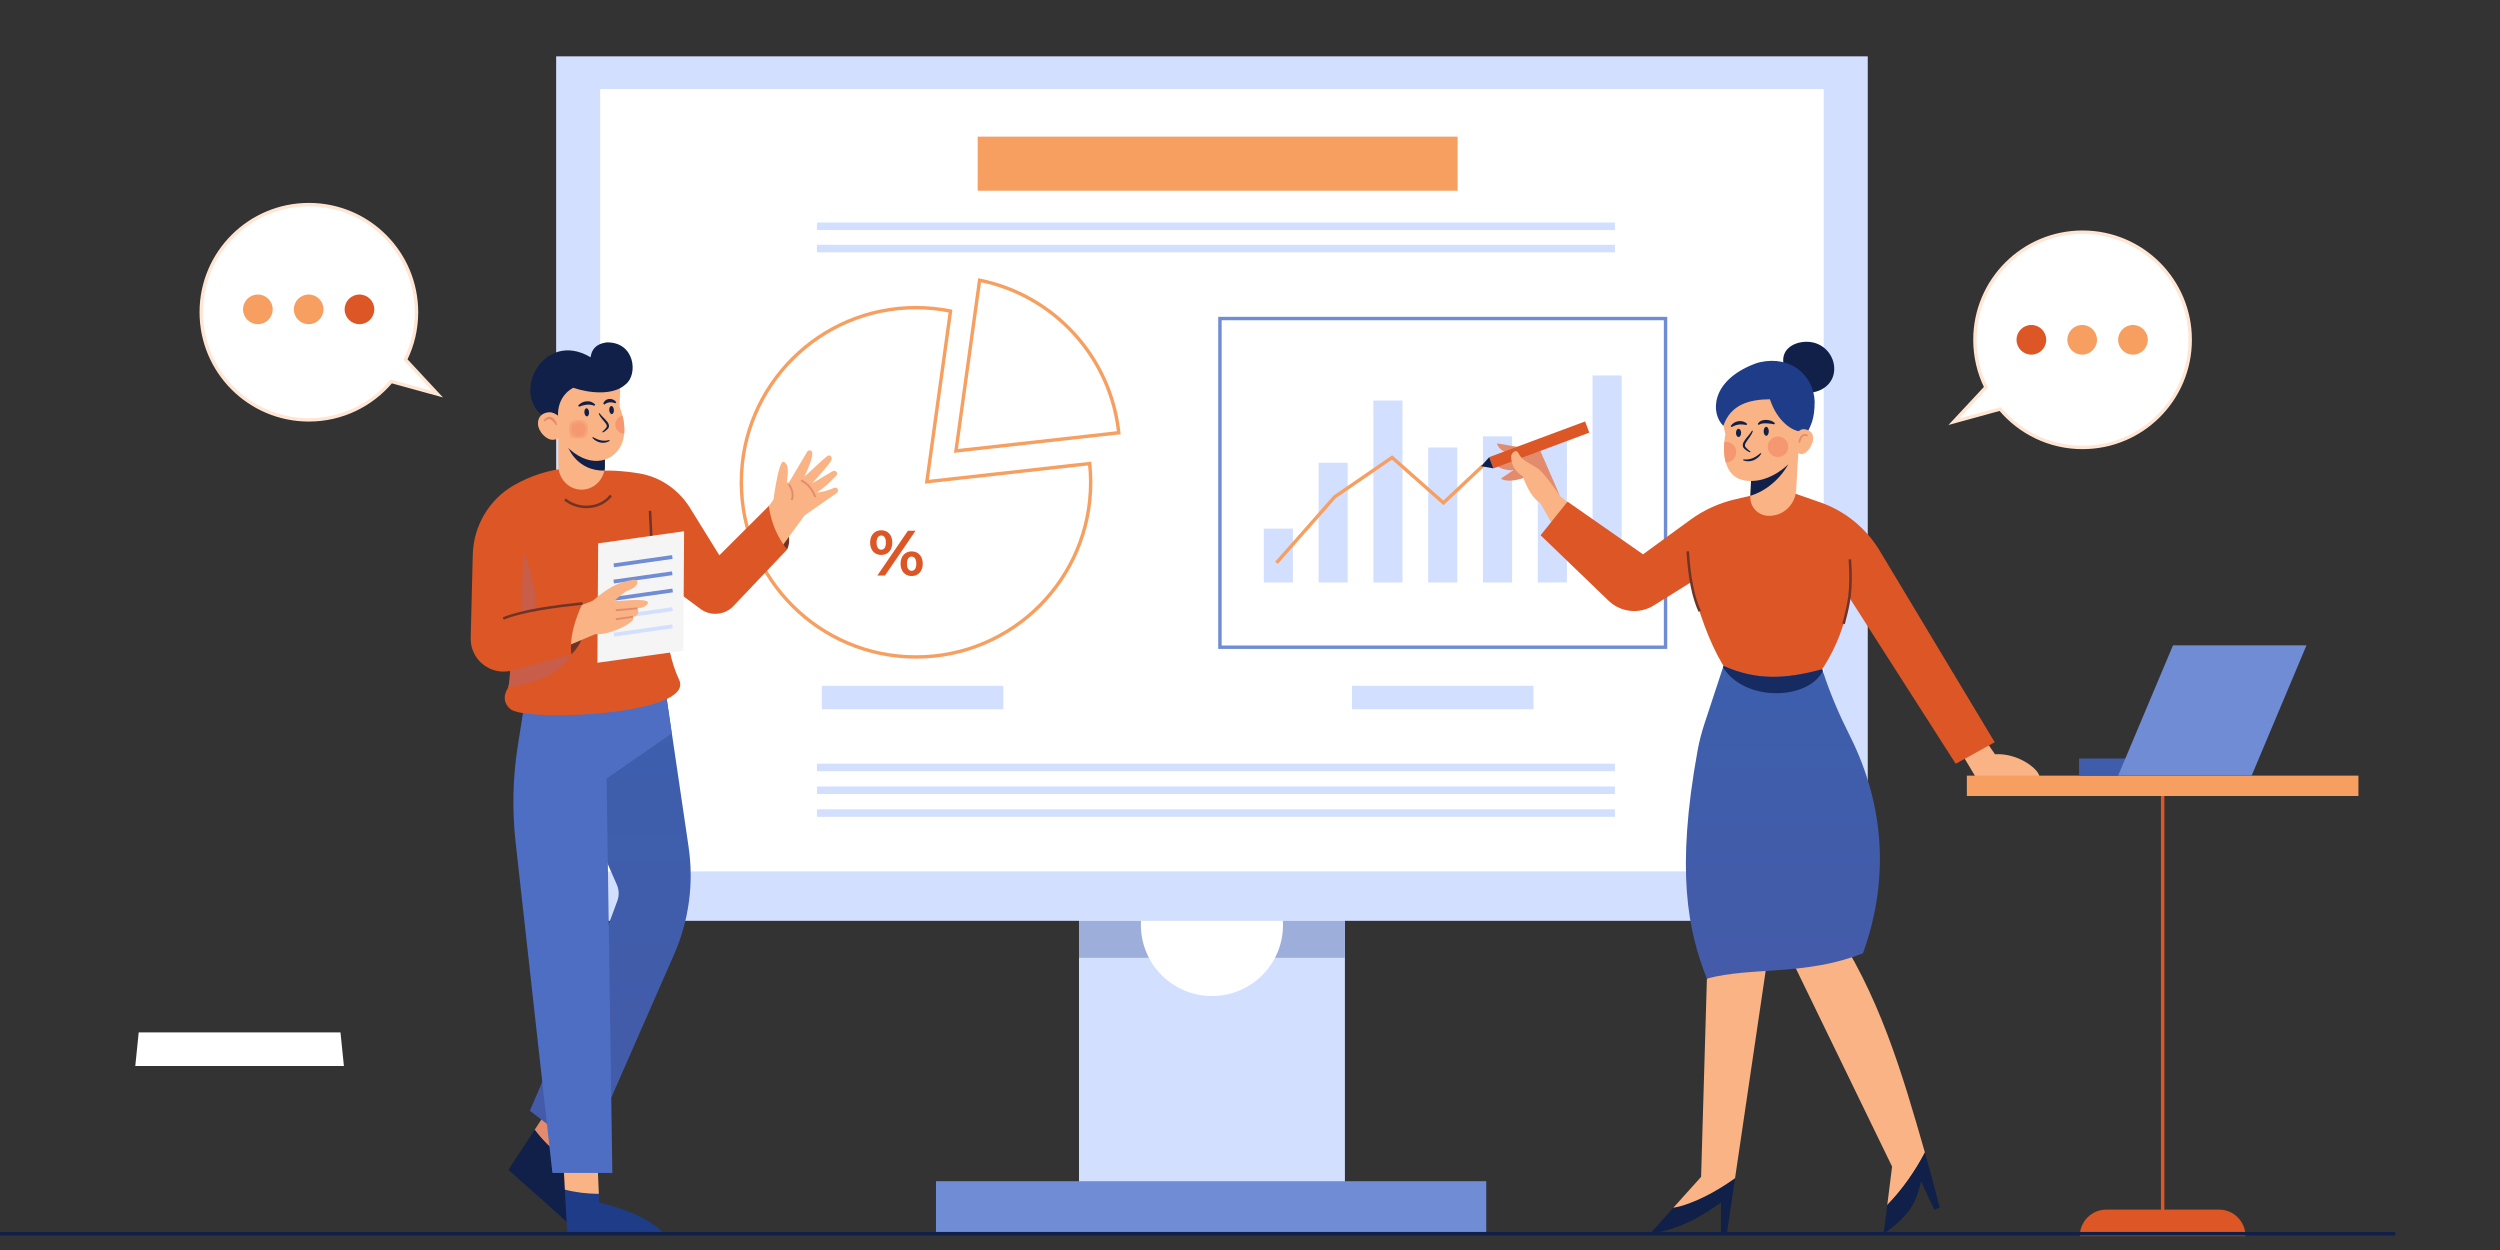 <svg width="692" height="346" viewBox="0 0 692 346" fill="none" xmlns="http://www.w3.org/2000/svg">
<rect x="0" y="0" width="692" height="346" fill="#333333" stroke="none"/>
<g clip-path="url(#clip0_135_3341)">
<path d="M372.27 341.588H298.666V233.516H372.27V341.588Z" fill="#D3DFFF"/>
<path d="M372.27 265.115H298.666V254.886H372.27V265.115Z" fill="#9DAEDB"/>
<path d="M355.14 256.031C355.14 266.895 346.333 275.702 335.469 275.702C324.605 275.702 315.798 266.895 315.798 256.031C315.798 245.167 324.605 236.36 335.469 236.36C346.333 236.36 355.14 245.167 355.14 256.031Z" fill="white"/>
<path d="M516.993 254.886H153.944V15.597H516.993V254.886Z" fill="#D3DFFF"/>
<path d="M504.802 241.207H166.135V24.657H504.802V241.207Z" fill="white"/>
<path d="M411.392 341.588H259.078V326.956H411.392V341.588Z" fill="#708CD5"/>
<path d="M256.553 133.343L263.099 86.102C260.011 85.483 256.818 85.154 253.55 85.154C226.847 85.154 205.202 106.799 205.202 133.502C205.202 160.205 226.847 181.85 253.55 181.85C280.253 181.85 301.898 160.205 301.898 133.502C301.898 131.748 301.799 130.016 301.616 128.309L256.553 133.343Z" fill="white"/>
<path d="M256.552 133.343L257.022 133.41L263.629 85.725L263.191 85.638C260.074 85.012 256.851 84.68 253.55 84.68C226.586 84.68 204.728 106.539 204.728 133.502C204.728 160.465 226.586 182.324 253.55 182.324C280.513 182.324 302.372 160.465 302.372 133.502C302.372 131.729 302.272 129.983 302.087 128.26L302.037 127.786L256.498 132.872L256.552 133.343L256.604 133.815L301.67 128.781L301.615 128.309L301.144 128.361C301.326 130.051 301.424 131.765 301.424 133.502C301.424 146.724 296.065 158.688 287.403 167.355C278.736 176.017 266.772 181.376 253.55 181.376C240.327 181.376 228.364 176.017 219.696 167.355C211.033 158.688 205.676 146.724 205.676 133.502C205.676 120.28 211.033 108.316 219.696 99.649C228.364 90.987 240.327 85.628 253.55 85.628C256.787 85.628 259.946 85.953 263.003 86.567L263.098 86.102L262.627 86.036L255.998 133.884L256.604 133.815L256.552 133.343Z" fill="#F79F60"/>
<path d="M309.674 119.777C307.422 98.699 291.626 81.67 271.156 77.57L264.61 124.811L309.674 119.777Z" fill="white"/>
<path d="M309.674 119.777L310.146 119.728C307.871 98.438 291.923 81.246 271.25 77.106L270.757 77.006L264.057 125.352L310.196 120.197L310.146 119.728L309.674 119.777L309.622 119.308L265.163 124.273L271.626 77.634L271.157 77.57L271.062 78.034C291.333 82.094 306.975 98.957 309.203 119.829L309.674 119.777Z" fill="#F79F60"/>
<path d="M253.63 156.036C253.63 154.725 253.119 154.069 252.339 154.069C251.578 154.069 251.045 154.706 251.045 156.036C251.045 157.363 251.578 158.001 252.339 158.001C253.119 158.001 253.63 157.347 253.63 156.036ZM249.274 156.036C249.274 153.946 250.549 152.618 252.339 152.618C254.145 152.618 255.42 153.946 255.42 156.036C255.42 158.124 254.145 159.453 252.339 159.453C250.549 159.453 249.274 158.124 249.274 156.036ZM251.313 146.916H253.42L244.954 159.311H242.847L251.313 146.916ZM245.219 150.192C245.219 148.862 244.707 148.227 243.928 148.227C243.165 148.227 242.634 148.881 242.634 150.192C242.634 151.502 243.165 152.156 243.928 152.156C244.707 152.156 245.219 151.519 245.219 150.192ZM240.847 150.192C240.847 148.101 242.122 146.774 243.928 146.774C245.734 146.774 246.99 148.085 246.99 150.192C246.99 152.298 245.734 153.609 243.928 153.609C242.122 153.609 240.847 152.282 240.847 150.192Z" fill="#DC5626"/>
<path d="M461.024 179.15H337.679V88.169H461.024V179.15Z" fill="white"/>
<path d="M461.025 179.15V178.676H338.153V88.643H460.55V179.15H461.025H461.496V87.697H337.204V179.624H461.496V179.15H461.025Z" fill="#708CD5"/>
<path d="M357.875 161.231H349.817V146.317H357.875V161.231Z" fill="#D3DFFF"/>
<path d="M373.043 161.23H364.985V128.089H373.043V161.23Z" fill="#D3DFFF"/>
<path d="M388.209 161.232H380.152V110.864H388.209V161.232Z" fill="#D3DFFF"/>
<path d="M403.38 161.231H395.321V123.868H403.38V161.231Z" fill="#D3DFFF"/>
<path d="M418.547 161.231H410.488V120.788H418.547V161.231Z" fill="#D3DFFF"/>
<path d="M433.716 161.23H425.659V121.447H433.716V161.23Z" fill="#D3DFFF"/>
<path d="M448.884 161.231H440.826V103.921H448.884V161.231Z" fill="#D3DFFF"/>
<path d="M353.685 156.093L352.973 155.465L369.127 137.173L385.358 126.028L399.533 138.547L410.122 128.575L410.77 129.263L399.554 139.831L385.287 127.228L369.763 137.888L353.685 156.093Z" fill="#F79F60"/>
<path d="M403.473 52.794H270.622V37.819H403.473V52.794Z" fill="#F79F60"/>
<path d="M447.018 69.835H226.133V67.757H447.018V69.835Z" fill="#D3DFFF"/>
<path d="M447.018 63.674H226.133V61.593H447.018V63.674Z" fill="#D3DFFF"/>
<path d="M447.018 213.458H226.133V211.379H447.018V213.458Z" fill="#D3DFFF"/>
<path d="M447.018 219.777H226.133V217.698H447.018V219.777Z" fill="#D3DFFF"/>
<path d="M447.018 226.097H226.133V224.019H447.018V226.097Z" fill="#D3DFFF"/>
<path d="M277.724 196.307H227.48V189.83H277.724V196.307Z" fill="#D3DFFF"/>
<path d="M424.472 196.307H374.229V189.83H424.472V196.307Z" fill="#D3DFFF"/>
<path d="M95.193 295.065H37.447L38.395 285.765H94.245L95.193 295.065Z" fill="white"/>
<path d="M549.436 204.76L552.209 208.777C558.848 208.358 564.772 213.236 564.529 215.198H546.933L541.317 205.801L549.436 204.76Z" fill="#F9B384"/>
<path d="M431.816 137.321L426.37 124.803L414.381 122.723C414.381 122.723 414.527 125.901 423.104 127.005L424.819 129.267L431.816 137.321Z" fill="#E28B6D"/>
<path d="M427.864 135.619L423.894 125.133L414.475 128.924C414.475 128.924 415.895 130.939 422.175 129.873L423.922 131.123L427.864 135.619Z" fill="#E28B6D"/>
<path d="M429.957 136.179L423.854 126.773L415.453 132.475C415.453 132.475 417.268 134.142 423.182 131.768L425.154 132.62L429.957 136.179Z" fill="#E28B6D"/>
<path d="M439.909 119.757L413.374 129.634L412.217 126.531L438.755 116.654L439.909 119.757Z" fill="#DC5626"/>
<path d="M412.217 126.533L409.973 129.045L413.373 129.636" fill="#102048"/>
<path d="M431.816 137.321C431.816 137.321 427.568 130.95 425.623 129.649C423.679 128.349 421.231 127.447 420.446 125.663C419.658 123.879 418.302 125.572 418.291 126.258C418.275 127.881 418.77 130.185 421.519 131.87C421.519 131.87 423.856 139.245 427.833 139.793L431.816 137.321Z" fill="#F9B384"/>
<path d="M431.817 137.321L435.615 140.387L437.224 146.877L432.189 149.543L425.139 137.101L431.817 137.321Z" fill="#F9B384"/>
<path d="M456.626 341.595C466.201 339.939 471.227 336.379 476.37 332.869V341.595H477.978L480.263 326.121C475.184 329.783 468.608 333.338 463.178 334.305L456.626 341.595Z" fill="#102048"/>
<path d="M472.469 270.879L470.862 325.752L463.178 334.305C468.61 333.338 475.184 329.783 480.263 326.121L489.574 263.072L472.469 270.879Z" fill="#F9B384"/>
<path d="M506.523 255.142L495.341 264.456L523.731 322.907L522.39 333.565C526.673 329.198 530.244 323.95 532.817 319.021C526.612 297.409 520.176 274.991 506.523 255.142Z" fill="#F9B384"/>
<path d="M522.39 333.566L521.391 341.507C529.358 335.938 530.524 332.146 531.745 327.005L535.452 334.902L536.908 334.219C535.623 329.138 534.269 324.071 532.819 319.021C530.244 323.95 526.673 329.197 522.39 333.566Z" fill="#102048"/>
<path d="M515.673 263.851C499.869 270.175 484.909 267.539 472.471 270.876C467.211 257.67 463.818 241.137 469.886 207.777C470.348 205.237 470.993 202.734 471.81 200.278L476.937 184.712L477.06 184.324L494.818 178.768L504.382 185.243L504.544 185.736L504.744 186.324C506.678 192.211 509.133 197.899 511.918 203.426C522.186 223.76 522.641 244.598 515.673 263.851Z" fill="url(#paint0_linear_135_3341)"/>
<path d="M552.14 205.446L541.341 211.419L511.953 165.498C510.787 172.674 508.341 179.054 504.732 184.694C504.616 184.884 504.504 185.064 504.381 185.245C493.95 188.088 486.028 188.306 477.058 184.325C476.935 184.116 476.812 183.908 476.69 183.699C473.021 177.461 470.309 169.706 468.109 161.136L457.786 167.574C453.795 170.067 448.627 169.527 445.242 166.266L426.437 148.159L433.896 138.859L454.79 153.439L467.853 143.902C471.578 141.182 475.817 139.247 480.309 138.205L487.391 136.565L494.739 135.882L503.866 139.058C510.723 141.456 516.533 146.177 520.279 152.406L552.14 205.446Z" fill="#DC5626"/>
<path d="M507.713 102.426C507.515 106.47 503.866 108.874 500.058 108.692C496.247 108.51 494.899 105.293 493.822 101.39C492.617 97.011 496.147 94.665 499.964 94.605C504.648 94.531 507.903 98.382 507.713 102.426Z" fill="#102048"/>
<path d="M497.802 124.79L497.168 135.683C496.93 139.807 493.442 142.973 489.346 142.774C486.606 142.641 484.473 140.375 484.473 137.645C484.473 137.56 484.482 137.465 484.482 137.379L484.492 137.247L484.853 129.53L489.431 127.852L497.802 124.79Z" fill="#F9B384"/>
<path d="M494.978 128.525C494.978 128.525 491.793 134.962 484.493 137.246L484.853 129.53L489.431 127.851L494.978 128.525Z" fill="#102048"/>
<path d="M499.984 114.427L498.22 124.922C498.22 124.922 492.202 133.871 483.593 133.084C480.046 132.762 478.397 130.515 477.687 127.993C477.136 126.021 477.155 123.869 477.289 122.343C477.403 121.063 477.582 120.21 477.582 120.21L476.426 114.787L479.374 109.194L490.808 105.412L499.984 114.427Z" fill="#F9B384"/>
<path d="M500.332 119.656C501.173 117.685 502.27 116.273 502.302 111.181C502.05 103.942 495.768 98.366 487.207 100.247C486.682 100.361 486.161 100.526 485.659 100.719C473.458 105.404 473.461 114.415 477.017 117.872C479.051 111.983 484.149 110.567 489.919 110.512C491.793 116.349 496.082 119.676 499.075 119.447L500.332 119.656Z" fill="#1F3C88"/>
<path d="M501.768 122.125C501.301 124.08 499.801 125.835 498.513 125.656C497.227 125.477 496.399 123.798 496.661 121.904C496.923 120.011 498.18 118.621 499.466 118.8C500.755 118.979 502.325 119.798 501.768 122.125Z" fill="#F9B384"/>
<path d="M498.29 122.543L497.818 122.498C497.825 122.432 497.987 120.865 498.921 120.332C499.354 120.085 499.871 120.098 500.447 120.371L500.247 120.8C499.807 120.594 499.453 120.575 499.157 120.744C498.558 121.086 498.328 122.159 498.29 122.543Z" fill="#E28B6D"/>
<path d="M481.94 119.825C481.94 120.452 481.62 120.96 481.23 120.96C480.836 120.96 480.517 120.452 480.517 119.825C480.517 119.198 480.836 118.69 481.23 118.69C481.62 118.69 481.94 119.198 481.94 119.825Z" fill="#102048"/>
<path d="M489.601 119.382C489.601 120.069 489.282 120.626 488.889 120.626C488.496 120.626 488.178 120.069 488.178 119.382C488.178 118.694 488.496 118.138 488.889 118.138C489.282 118.138 489.601 118.694 489.601 119.382Z" fill="#102048"/>
<path d="M485.192 119.284C485.022 119.908 484.675 120.46 484.323 120.971C483.97 121.486 483.584 121.965 483.29 122.462C483.144 122.708 483.024 122.961 482.999 123.191C482.962 123.422 483.039 123.614 483.203 123.813C483.593 124.25 484.048 124.653 484.536 124.995L484.434 125.215C483.825 124.99 483.29 124.632 482.816 124.188C482.687 124.064 482.563 123.908 482.489 123.721C482.408 123.536 482.383 123.326 482.399 123.135C482.436 122.748 482.591 122.431 482.755 122.147C483.098 121.585 483.509 121.119 483.899 120.65C484.292 120.181 484.669 119.717 484.966 119.195L485.192 119.284Z" fill="#102048"/>
<path d="M482.569 127.146C482.997 127.208 483.448 127.208 483.871 127.153C484.303 127.097 484.719 126.991 485.117 126.832C485.309 126.738 485.515 126.668 485.701 126.551C485.791 126.497 485.894 126.455 485.984 126.394C486.074 126.333 486.164 126.272 486.257 126.215C486.354 126.161 486.441 126.092 486.528 126.024L486.798 125.827C486.975 125.689 487.143 125.539 487.332 125.404L487.522 125.565C487.395 125.764 487.258 125.96 487.109 126.147C486.941 126.319 486.789 126.508 486.599 126.658C486.232 126.98 485.804 127.229 485.35 127.419C484.89 127.594 484.396 127.696 483.902 127.694C483.411 127.692 482.923 127.607 482.479 127.377L482.569 127.146Z" fill="#102048"/>
<path d="M479.062 117.97C479.259 117.588 479.583 117.275 479.95 117.035C480.32 116.799 480.748 116.644 481.189 116.581C481.63 116.517 482.083 116.548 482.506 116.678C482.928 116.807 483.32 117.029 483.613 117.345L483.425 117.665C483.039 117.586 482.688 117.522 482.339 117.496C481.994 117.47 481.652 117.475 481.316 117.518C480.979 117.561 480.646 117.642 480.32 117.76C479.987 117.875 479.666 118.036 479.327 118.225L479.062 117.97Z" fill="#102048"/>
<path d="M486.546 117.4C486.593 117.295 486.652 117.19 486.715 117.086C486.79 116.994 486.875 116.908 486.959 116.818C487.05 116.744 487.153 116.678 487.253 116.608C487.351 116.548 487.46 116.502 487.567 116.45C488.002 116.276 488.459 116.22 488.9 116.227C489.342 116.236 489.777 116.31 490.187 116.454C490.29 116.492 490.394 116.534 490.494 116.576C490.594 116.627 490.691 116.676 490.788 116.73C490.979 116.854 491.173 116.975 491.324 117.19L491.076 117.465C490.747 117.372 490.362 117.313 489.99 117.265C489.614 117.22 489.242 117.185 488.875 117.172C488.509 117.161 488.149 117.17 487.804 117.228C487.46 117.284 487.147 117.39 486.85 117.611L486.546 117.4Z" fill="#102048"/>
<path d="M492.149 126.511C490.579 126.511 489.305 125.237 489.305 123.667C489.305 122.096 490.579 120.823 492.149 120.823C493.719 120.823 494.993 122.096 494.993 123.667C494.993 125.237 493.719 126.511 492.149 126.511Z" fill="#F59872"/>
<path d="M477.751 127.994H477.684C477.325 126.7 477.209 125.329 477.209 124.107C477.209 123.468 477.243 122.869 477.289 122.344C477.439 122.316 477.592 122.306 477.751 122.306C479.327 122.306 480.596 123.577 480.596 125.15C480.596 126.715 479.327 127.994 477.751 127.994Z" fill="#F59872"/>
<path d="M491.682 191.88C485.959 191.88 479.946 189.607 476.937 184.713L477.062 184.324C477.123 184.35 477.184 184.379 477.245 184.407C481.889 186.44 486.261 187.351 490.854 187.351H490.857C490.86 187.351 490.863 187.351 490.867 187.351C494.862 187.351 499.025 186.661 503.689 185.431C503.814 185.398 503.942 185.362 504.068 185.329C504.093 185.322 504.116 185.315 504.141 185.31C504.196 185.296 504.247 185.282 504.302 185.265C504.328 185.258 504.357 185.251 504.382 185.244L504.543 185.737C502.552 189.726 497.252 191.88 491.682 191.88Z" fill="#162B62"/>
<path d="M470.16 169.359C468.357 165.478 467.263 160.01 466.812 152.641L467.522 152.598C467.966 159.876 469.042 165.26 470.806 169.06L470.16 169.359Z" fill="#6F3428"/>
<path d="M510.647 172.773L509.955 172.6C510.06 172.185 510.167 171.775 510.272 171.365C511.287 167.459 512.331 163.42 511.685 154.858L512.393 154.805C513.049 163.484 511.989 167.581 510.96 171.545C510.856 171.952 510.752 172.36 510.647 172.773Z" fill="#6F3428"/>
<path d="M217.881 152.106C219.161 149.222 218.618 145.651 212.786 140.079L212.312 147.485L217.881 152.106Z" fill="#6F3428"/>
<path d="M231.392 136.619C231.129 136.732 219.898 144.714 219.381 144.911C219.113 145.013 214.686 142.15 213.863 140.844C213.709 140.6 215.416 127.195 216.909 127.835C218.82 128.658 217.845 132.386 217.779 133.583C218.132 133.557 217.968 133.545 218.329 133.519C218.353 133.516 218.372 133.521 218.4 133.521C220.066 130.71 221.735 127.895 223.401 125.081C223.496 124.916 223.621 124.804 223.759 124.733C224.249 124.479 224.794 124.875 224.835 125.418C224.948 127.051 223.313 130.558 222.671 131.926C224.458 130.423 227.089 127.714 228.937 126.281C229.795 125.619 230.639 126.646 230.004 127.655C229.411 128.603 226.183 132.345 224.797 133.746C226.302 133.061 230.696 130.094 230.93 130.298C231.539 130.348 232.039 131.08 231.475 131.649C229.655 133.493 228.243 134.936 226.114 136.36C227.942 136.107 229.176 135.784 230.916 135.038C231.911 134.606 232.385 136.194 231.392 136.619Z" fill="#F9B384"/>
<path d="M214.656 137.543L210.534 143.169L212.933 156.057L223.749 141.228L214.656 137.543Z" fill="#F9B384"/>
<path d="M219.367 138.538L218.886 138.334C219.772 136.237 218.113 134.22 218.097 134.199L218.497 133.865C218.575 133.955 220.377 136.152 219.367 138.538Z" fill="#E28B6D"/>
<path d="M225.425 137.659C224.539 135.403 223.301 133.952 221.638 133.225L221.849 132.746C223.619 133.521 224.987 135.111 225.911 137.469L225.425 137.659Z" fill="#E28B6D"/>
<path d="M164.478 130.487C167.477 130.02 172.239 130.267 176.907 131.035C182.788 132.002 187.917 135.58 191.035 140.659L199.119 153.713L212.786 140.079C213.491 144.802 215.217 148.791 217.881 152.106L202.674 168.109C200.095 170.434 196.196 170.51 193.53 168.282L182.924 160.428L171.074 156.716L164.478 130.487Z" fill="#DC5626"/>
<path d="M156.06 320.677L162.747 310.366L154.247 303.182L147.995 312.724C150.106 315.577 152.832 318.284 156.06 320.677Z" fill="#E28B6D"/>
<path d="M156.06 320.677C152.832 318.284 150.106 315.577 147.995 312.724L140.738 323.801L160.55 341.493C161.831 335.888 158.091 326.742 154.958 322.379L156.06 320.677Z" fill="#102048"/>
<path d="M183.714 341.417C179.922 336.993 170.916 333.992 165.86 332.885L165.759 330.458C162.598 330.439 159.288 330.07 156.353 329.292L157.012 341.417H183.714Z" fill="#1F3C88"/>
<path d="M165.759 330.458L165.228 317.717L155.748 318.191L156.352 329.292C159.288 330.07 162.598 330.439 165.759 330.458Z" fill="#F9B384"/>
<path d="M190.599 234.395L184.109 190.37L160.409 191.555L165.31 232.468L165.313 232.523L170.757 244.92C171.366 246.323 171.413 247.904 170.888 249.338L165.31 264.354L165.309 264.231L146.663 307.448L162.305 319.535L186.598 264.167C190.702 254.815 192.088 244.499 190.599 234.395Z" fill="url(#paint1_linear_135_3341)"/>
<path d="M145.952 189.896L143.333 206.401C141.926 215.265 141.722 224.278 142.727 233.196L152.904 324.669H169.494L167.914 215.504L185.926 203.021L183.872 188.96L145.952 189.896Z" fill="#4D6EC3"/>
<path d="M141.212 196.212C141.212 196.212 138.368 194.164 140.501 190.609C140.567 190.496 140.634 190.354 140.691 190.183C141.203 188.713 141.269 185.301 141.108 181.243C140.719 171.64 139.079 158.378 139.079 158.378L143.108 140.366L151.479 132.383L172.022 132.222L182.289 145.968L184.981 177.575C184.981 177.575 185.455 182.789 187.977 188.154C192.603 197.975 145.156 199.985 141.212 196.212Z" fill="#DC5626"/>
<path d="M180.356 157.377L179.566 141.42L180.277 141.385L181.067 157.342L180.356 157.377Z" fill="#6F3428"/>
<path d="M189.152 180.108L165.363 183.454L165.569 150.395L189.357 147.049L189.152 180.108Z" fill="#F6F5F5"/>
<path d="M169.956 157.003L169.815 155.955L186.03 153.654L186.17 154.702L169.956 157.003Z" fill="#708CD5"/>
<path d="M169.935 161.501L169.795 160.454L186.009 158.152L186.15 159.2L169.935 161.501Z" fill="#708CD5"/>
<path d="M170.042 166.267L169.901 165.217L186.116 162.916L186.257 163.964L170.042 166.267Z" fill="#708CD5"/>
<path d="M170.018 171.427L169.878 170.377L186.093 168.076L186.233 169.123L170.018 171.427Z" fill="#D3DFFF"/>
<path d="M169.997 176.19L169.856 175.141L186.071 172.839L186.211 173.887L169.997 176.19Z" fill="#D3DFFF"/>
<path d="M158.158 181.127C158.158 181.127 164.438 175.648 160.962 167.156L154.247 174.723L158.158 181.127Z" fill="#6F3428"/>
<path d="M144.112 173.856L144.881 152.607C147.263 157.877 149.474 167.969 147.489 172.638C146.989 173.816 145.005 173.306 144.112 173.856Z" fill="#C85D49"/>
<path d="M140.69 190.183C141.044 189.166 141.185 187.223 141.185 184.777C141.185 183.687 141.157 182.495 141.108 181.243L158.162 181.129C158.162 181.129 154.854 188.524 140.69 190.183Z" fill="#C85D49"/>
<path d="M165.14 165.881L154.142 170.114L154.565 179.835L167.773 174.264L165.14 165.881Z" fill="#F9B384"/>
<path d="M177.599 168.213C177.208 168.296 176.807 168.334 176.411 168.393C176.946 169.107 176.686 170.474 175.497 170.666C175.408 170.68 175.317 170.69 175.228 170.704C175.336 171.126 175.311 171.465 175.015 171.851C174.816 172.114 173.116 173.254 172.425 173.583C162.04 178.527 160.278 172.853 160.779 170.894C161.17 169.379 162.788 167.632 164.107 166.251C168.324 162.691 170.967 161.193 175.223 160.489C176.934 160.205 176.741 161.847 175.328 162.717C174.678 163.12 173.938 163.475 173.224 163.703C173.196 163.734 173.163 163.765 173.125 163.788C171.994 164.596 170.925 165.473 169.921 166.424C171.281 166.386 178.579 165.552 179.327 166.639C179.587 167.019 178.582 168.004 177.599 168.213Z" fill="#F9B384"/>
<path d="M170.473 169.173L170.428 168.647L176.388 168.13L176.434 168.656L170.473 169.173Z" fill="#E28B6D"/>
<path d="M170.489 171.671L170.412 171.149L175.19 170.443L175.267 170.965L170.489 171.671Z" fill="#E28B6D"/>
<path d="M157.486 129.539C151.747 130.002 146.603 131.824 142.273 134.298C135.357 138.251 131.062 145.577 130.863 153.543C130.695 160.281 130.467 169.379 130.287 176.582C130.139 182.525 135.64 187.007 141.433 185.666L158.157 181.127C157.609 176.778 158.906 172.017 161.238 167.026L143.937 169.751L144.372 152.765L160.488 149.606L157.486 129.539Z" fill="#DC5626"/>
<path d="M139.45 171.54L139.173 170.886C144.38 168.687 153.68 167.478 161.201 166.673L161.276 167.379C153.804 168.18 144.571 169.377 139.45 171.54Z" fill="#6F3428"/>
<path d="M162.298 140.669C160.052 140.669 157.865 139.913 156.155 138.517L156.605 137.967C158.469 139.489 160.951 140.19 163.415 139.892C165.662 139.619 167.58 138.564 168.815 136.922L169.383 137.349C168.031 139.147 165.942 140.302 163.5 140.598C163.099 140.645 162.697 140.669 162.298 140.669Z" fill="#6F3428"/>
<path d="M167.443 120.289V128.809C167.443 129.174 167.414 129.532 167.355 129.878C166.868 133.09 164.201 135.54 160.988 135.54C157.425 135.54 154.543 132.53 154.543 128.809V120.289H167.443Z" fill="#F9B384"/>
<path d="M167.443 123.32V129.264C167.443 129.606 167.415 129.938 167.358 130.26C159.746 130.421 157.328 123.963 157.328 123.963L167.443 123.32Z" fill="#102048"/>
<path d="M172.771 120.069C172.562 122.278 171.709 124.543 169.5 126.174C166.334 128.525 159.375 129.103 152.758 118.296L152.588 103.261L163.092 101.526L171.766 105.176L171.482 112.523C171.482 112.523 171.927 113.528 172.306 115.044C172.648 116.429 172.941 118.23 172.771 120.069Z" fill="#F9B384"/>
<path d="M154.612 116.587C153.904 112.357 155.628 108.958 158.679 107.332C163.138 108.878 169.813 109.496 173.137 106.411C176.697 103.742 175.768 94.537 167.856 94.783C164.937 95.189 163.77 96.753 163.473 98.891C150.173 90.946 140.601 109.963 151.571 115.997L154.612 116.587Z" fill="#102048"/>
<path d="M156.356 118.242C156.468 120.41 154.785 121.65 153.05 121.737C151.314 121.825 149.024 119.569 148.912 117.4C148.801 115.232 150.28 114.196 152.015 114.108C153.75 114.021 156.245 116.075 156.356 118.242Z" fill="#F9B384"/>
<path d="M153.961 117.715C153.728 117.405 153.495 117.094 153.248 116.82C153.001 116.547 152.735 116.298 152.455 116.161C152.177 116.021 151.906 116.004 151.602 116.109C151.3 116.225 150.993 116.44 150.682 116.682L150.465 116.509C150.646 116.135 150.924 115.784 151.336 115.545C151.544 115.428 151.793 115.355 152.05 115.35C152.307 115.353 152.561 115.417 152.774 115.53C153.204 115.755 153.505 116.097 153.733 116.455C153.961 116.815 154.127 117.194 154.217 117.609L153.961 117.715Z" fill="#E28B6D"/>
<path d="M168.636 113.556C168.682 114.17 169.009 114.646 169.366 114.62C169.723 114.592 169.975 114.07 169.929 113.457C169.883 112.843 169.556 112.366 169.199 112.392C168.842 112.421 168.59 112.94 168.636 113.556Z" fill="#102048"/>
<path d="M161.757 114.184C161.803 114.8 162.13 115.277 162.487 115.248C162.844 115.222 163.096 114.701 163.05 114.085C163.004 113.471 162.677 112.994 162.32 113.023C161.964 113.049 161.711 113.57 161.757 114.184Z" fill="#102048"/>
<path d="M165.942 114.359C166.251 114.803 166.629 115.184 167.017 115.575C167.406 115.966 167.81 116.353 168.163 116.836C168.334 117.083 168.499 117.36 168.559 117.715C168.584 117.893 168.573 118.088 168.51 118.265C168.45 118.441 168.342 118.592 168.233 118.711C167.829 119.137 167.364 119.491 166.826 119.725L166.707 119.514C167.119 119.171 167.501 118.777 167.821 118.362C167.957 118.173 168.009 118.009 167.963 117.815C167.93 117.618 167.803 117.403 167.658 117.194C167.361 116.772 166.975 116.369 166.622 115.931C166.269 115.495 165.918 115.021 165.725 114.466L165.942 114.359Z" fill="#102048"/>
<path d="M168.767 122C168.4 122.278 167.978 122.432 167.535 122.51C167.093 122.591 166.634 122.576 166.192 122.491C165.754 122.394 165.327 122.237 164.951 122.005C164.756 121.901 164.588 121.754 164.413 121.626C164.249 121.479 164.095 121.325 163.951 121.164L164.105 120.977C164.299 121.064 164.473 121.171 164.654 121.266L164.928 121.396C165.017 121.441 165.106 121.488 165.2 121.522C165.293 121.555 165.384 121.595 165.474 121.635C165.565 121.673 165.662 121.697 165.754 121.73C165.936 121.804 166.129 121.834 166.316 121.887C166.697 121.967 167.084 121.996 167.475 121.984C167.864 121.97 168.266 121.906 168.644 121.792L168.767 122Z" fill="#102048"/>
<path d="M170.337 111.627C170.036 111.525 169.77 111.442 169.504 111.404C169.241 111.359 168.986 111.347 168.738 111.373C168.491 111.397 168.254 111.456 168.021 111.546C167.788 111.641 167.565 111.772 167.321 111.963L166.993 111.793C167.044 111.421 167.274 111.077 167.581 110.838C167.888 110.596 168.273 110.459 168.656 110.43C169.425 110.366 170.204 110.731 170.577 111.345L170.337 111.627Z" fill="#102048"/>
<path d="M164.534 112.319C164.156 112.189 163.813 112.084 163.462 112.037C163.114 111.982 162.763 111.992 162.412 112.025C162.061 112.063 161.708 112.136 161.352 112.231C160.999 112.326 160.633 112.442 160.298 112.587L160.032 112.328C160.285 111.918 160.653 111.662 161.042 111.454C161.436 111.252 161.871 111.124 162.321 111.084C162.771 111.046 163.24 111.084 163.67 111.25C164.098 111.416 164.483 111.679 164.758 112.023L164.534 112.319Z" fill="#102048"/>
<mask id="mask0_135_3341" style="mask-type:luminance" maskUnits="userSpaceOnUse" x="157" y="116" width="6" height="6">
<path d="M160.102 121.375C158.684 121.375 157.529 120.254 157.516 118.853C157.502 117.445 158.652 116.289 160.084 116.272C160.094 116.272 160.104 116.272 160.115 116.272C161.533 116.272 162.688 117.396 162.701 118.794C162.715 120.204 161.565 121.361 160.133 121.375C160.123 121.375 160.113 121.375 160.102 121.375Z" fill="white"/>
</mask>
<g mask="url(#mask0_135_3341)">
<path d="M157.502 121.375H162.714V116.271H157.502V121.375Z" fill="#F59872"/>
</g>
<path d="M172.771 120.069C171.415 120.002 170.325 118.912 170.316 117.547C170.297 116.334 171.16 115.31 172.307 115.044C172.578 116.146 172.82 117.514 172.821 118.955C172.821 119.322 172.806 119.694 172.771 120.069Z" fill="#F59872"/>
<path d="M598.148 216.907V340.147H599.096V216.907" fill="#DC5626"/>
<path d="M652.816 220.334H544.427V214.694H652.816V220.334Z" fill="#F79F60"/>
<path d="M621.556 342.156H575.691C575.691 338.101 578.981 334.817 583.032 334.817H614.215C618.271 334.817 621.556 338.101 621.556 342.156Z" fill="#DC5626"/>
<path d="M607.865 214.694H575.476V209.954H607.865V214.694Z" fill="#3F5DAB"/>
<path d="M623.252 214.693H586.299L601.484 178.631H638.434L623.252 214.693Z" fill="#708CD5"/>
<path d="M0 342H663V341H0" fill="#102048"/>
<path d="M576.453 64.271C560.001 64.271 546.664 77.608 546.664 94.059C546.664 98.772 547.761 103.226 549.71 107.187L540.818 116.738L553.642 113.212C559.108 119.713 567.297 123.848 576.453 123.848C592.905 123.848 606.243 110.511 606.243 94.059C606.243 77.608 592.905 64.271 576.453 64.271Z" fill="white"/>
<path d="M576.457 64.27V63.796C559.739 63.796 546.192 77.345 546.192 94.059C546.192 98.845 547.305 103.372 549.286 107.396L549.712 107.187L549.367 106.863L539.332 117.638L553.77 113.668L553.643 113.211L553.282 113.516C558.833 120.119 567.152 124.322 576.457 124.322C593.167 124.321 606.718 110.773 606.718 94.059C606.718 77.345 593.167 63.796 576.457 63.796V64.27V64.744C584.553 64.744 591.877 68.025 597.182 73.33C602.491 78.637 605.769 85.962 605.769 94.059C605.769 102.156 602.491 109.481 597.182 114.787C591.877 120.093 584.553 123.374 576.457 123.374C567.443 123.374 559.386 119.305 554.008 112.906L553.812 112.673L542.307 115.837L550.28 107.27L550.134 106.977C548.219 103.079 547.14 98.697 547.14 94.059C547.14 85.962 550.422 78.637 555.724 73.33C561.033 68.025 568.357 64.744 576.457 64.744V64.27Z" fill="#FFE6D4"/>
<path d="M566.391 94.058C566.391 96.327 564.552 98.166 562.282 98.166C560.013 98.166 558.174 96.327 558.174 94.058C558.174 91.79 560.013 89.951 562.282 89.951C564.552 89.951 566.391 91.79 566.391 94.058Z" fill="#DC5626"/>
<path d="M580.453 94.058C580.453 96.327 578.614 98.166 576.345 98.166C574.076 98.166 572.237 96.327 572.237 94.058C572.237 91.789 574.076 89.95 576.345 89.95C578.614 89.95 580.453 91.789 580.453 94.058Z" fill="#F79F60"/>
<path d="M594.514 94.059C594.514 96.328 592.674 98.167 590.404 98.167C588.138 98.167 586.298 96.328 586.298 94.059C586.298 91.79 588.138 89.951 590.404 89.951C592.674 89.951 594.514 91.79 594.514 94.059Z" fill="#F79F60"/>
<path d="M85.499 56.638C101.951 56.638 115.288 69.974 115.288 86.427C115.288 91.138 114.189 95.591 112.241 99.554L121.134 109.105L108.309 105.579C102.845 112.08 94.656 116.215 85.499 116.215C69.047 116.215 55.71 102.877 55.71 86.427C55.71 69.974 69.047 56.638 85.499 56.638Z" fill="white"/>
<path d="M85.498 56.638V57.112C93.595 57.112 100.92 60.392 106.227 65.696C111.533 71.003 114.813 78.328 114.813 86.427C114.813 91.065 113.732 95.447 111.815 99.343L111.671 99.637L119.647 108.205L108.141 105.041L107.945 105.273C102.566 111.672 94.511 115.741 85.498 115.741C77.402 115.741 70.076 112.461 64.769 107.155C59.464 101.848 56.184 94.523 56.183 86.427C56.184 78.328 59.464 71.003 64.769 65.696C70.076 60.392 77.401 57.112 85.498 57.112V56.638V56.164C68.784 56.164 55.236 69.711 55.235 86.427C55.236 103.14 68.784 116.689 85.498 116.689C94.8 116.689 103.122 112.487 108.671 105.882L108.308 105.579L108.183 106.036L122.619 110.006L112.587 99.229L112.24 99.554L112.666 99.763C114.645 95.738 115.761 91.212 115.761 86.427C115.761 69.711 102.212 56.164 85.498 56.164V56.638Z" fill="#FFE6D4"/>
<path d="M95.392 85.628C95.392 87.896 97.231 89.735 99.499 89.735C101.768 89.735 103.607 87.896 103.607 85.628C103.607 83.36 101.768 81.521 99.499 81.521C97.231 81.521 95.392 83.36 95.392 85.628Z" fill="#DC5626"/>
<path d="M81.33 85.628C81.33 87.896 83.169 89.735 85.438 89.735C87.707 89.735 89.546 87.896 89.546 85.628C89.546 83.36 87.707 81.521 85.438 81.521C83.169 81.521 81.33 83.36 81.33 85.628Z" fill="#F79F60"/>
<path d="M67.268 85.628C67.268 87.896 69.107 89.735 71.376 89.735C73.644 89.735 75.484 87.896 75.484 85.628C75.484 83.36 73.644 81.521 71.376 81.521C69.107 81.521 67.268 83.36 67.268 85.628Z" fill="#F79F60"/>
</g>
<defs>
<linearGradient id="paint0_linear_135_3341" x1="493.503" y1="340.918" x2="493.503" y2="82.064" gradientUnits="userSpaceOnUse">
<stop stop-color="#4B58A7"/>
<stop offset="0.989" stop-color="#3363AF"/>
</linearGradient>
<linearGradient id="paint1_linear_135_3341" x1="168.922" y1="417.756" x2="168.922" y2="54.76" gradientUnits="userSpaceOnUse">
<stop stop-color="#4B58A7"/>
<stop offset="0.989" stop-color="#3363AF"/>
</linearGradient>
<clipPath id="clip0_135_3341">
<rect width="692" height="346" fill="white"/>
</clipPath>
</defs>
</svg>
